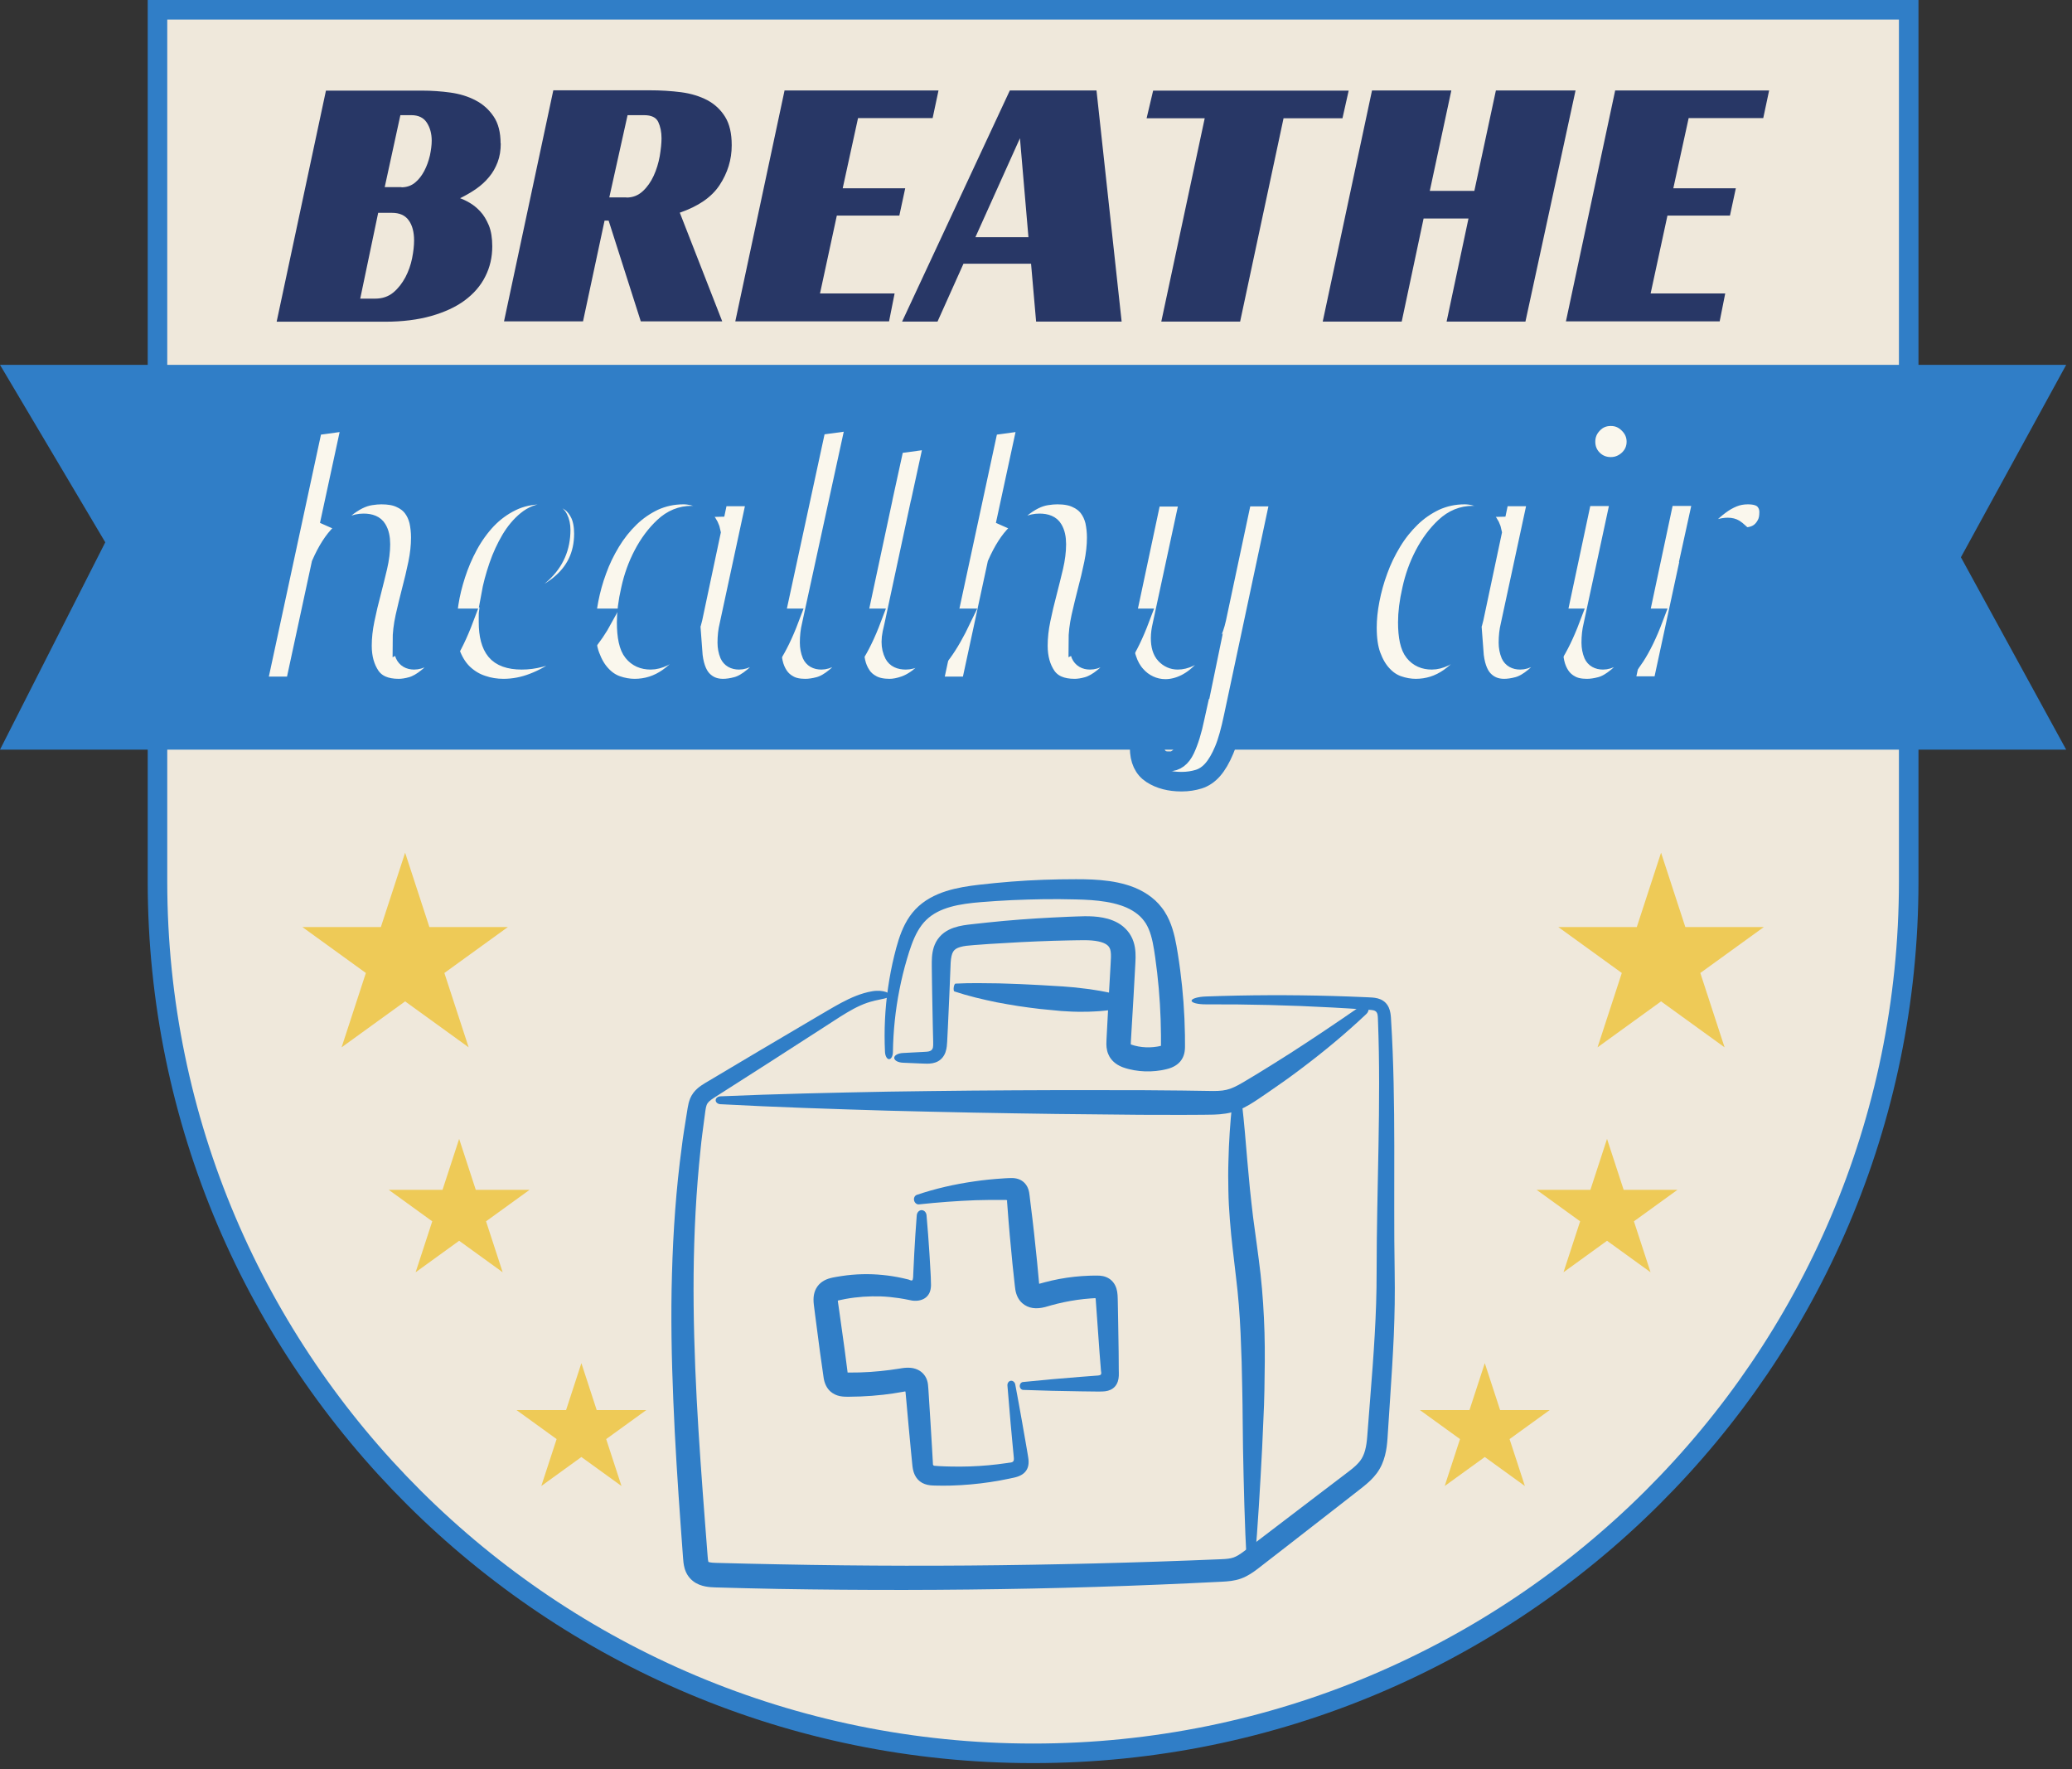 <svg width="212" height="181" viewBox="0 0 212 181" fill="none" xmlns="http://www.w3.org/2000/svg">
<rect x="0" y="0" width="212" height="181" fill="#333333" stroke="none"/>
<g clip-path="url(#clip0_1437_3370)">
<path d="M105.711 179.36C56.259 179.36 16.113 139.389 16.113 90.172L16.113 1L195.292 1L195.292 90.172C195.292 139.389 155.163 179.36 105.711 179.36Z" fill="#EFE8DB" stroke="#307EC7" stroke-width="2"/>
<path d="M211.405 76.689H0L10.771 55.476L0 37.322H211.405L200.634 57.006L211.405 76.689Z" fill="#307EC7"/>
<path d="M51.236 14.657C51.236 15.371 51.135 16.02 50.918 16.585C50.701 17.15 50.417 17.666 50.033 18.115C49.666 18.563 49.231 18.962 48.73 19.312C48.23 19.661 47.678 19.977 47.077 20.276C47.344 20.375 47.678 20.525 48.046 20.741C48.413 20.957 48.781 21.24 49.131 21.622C49.482 21.988 49.766 22.47 50.016 23.052C50.25 23.634 50.367 24.349 50.367 25.197C50.367 26.311 50.133 27.341 49.649 28.289C49.181 29.236 48.463 30.051 47.545 30.733C46.626 31.414 45.457 31.946 44.105 32.329C42.752 32.711 41.182 32.91 39.412 32.91H28.306L33.35 9.27H43.186C44.155 9.27 45.123 9.337 46.092 9.47C47.044 9.603 47.912 9.869 48.664 10.268C49.432 10.667 50.033 11.215 50.517 11.93C50.985 12.629 51.219 13.543 51.219 14.673L51.236 14.657ZM38.377 30.55C39.128 30.55 39.746 30.334 40.247 29.918C40.748 29.502 41.149 28.97 41.483 28.355C41.8 27.74 42.034 27.092 42.167 26.41C42.301 25.729 42.368 25.13 42.368 24.598C42.368 23.734 42.184 23.035 41.817 22.537C41.449 22.021 40.882 21.772 40.08 21.772H38.694L36.857 30.55H38.377ZM41.065 19.162C41.616 19.162 42.084 18.996 42.468 18.68C42.852 18.364 43.169 17.948 43.42 17.466C43.67 16.984 43.854 16.469 43.988 15.903C44.105 15.338 44.171 14.839 44.171 14.391C44.171 13.676 44.004 13.061 43.67 12.545C43.336 12.03 42.802 11.781 42.084 11.781H40.965L39.362 19.145H41.082L41.065 19.162Z" fill="#283766"/>
<path d="M74.866 14.873C74.866 16.336 74.448 17.682 73.63 18.929C72.812 20.176 71.442 21.107 69.555 21.755L73.897 32.877H65.564L62.274 22.57H61.857L59.652 32.877H51.569L56.613 9.237H66.449C67.602 9.237 68.687 9.304 69.706 9.437C70.724 9.57 71.609 9.852 72.378 10.251C73.146 10.667 73.747 11.232 74.198 11.963C74.649 12.695 74.866 13.659 74.866 14.839V14.873ZM64.094 20.209C64.746 20.209 65.297 19.993 65.764 19.561C66.232 19.129 66.6 18.597 66.883 17.982C67.167 17.366 67.368 16.701 67.501 15.987C67.618 15.272 67.685 14.673 67.685 14.141C67.685 13.493 67.568 12.944 67.351 12.479C67.134 12.013 66.65 11.781 65.898 11.781H64.211L62.341 20.193H64.094V20.209Z" fill="#283766"/>
<path d="M80.293 9.254H96.025L95.424 12.08H87.792L86.222 19.262H92.618L92.017 22.055H85.621L83.901 30.018H91.533L90.965 32.877H75.233L80.277 9.237L80.293 9.254Z" fill="#283766"/>
<path d="M114.762 32.894H106.011L105.494 26.976H98.58L95.925 32.894H92.301L103.323 9.254H112.19L114.762 32.894ZM99.799 24.266H105.227L104.358 14.141L99.799 24.266Z" fill="#283766"/>
<path d="M131.329 12.097L126.886 32.894H118.82L123.263 12.097H117.317L117.985 9.27H137.992L137.357 12.097H131.329Z" fill="#283766"/>
<path d="M156.078 32.894H148.012L150.25 22.354H145.657L143.419 32.894H135.337L140.38 9.254H148.496L146.292 19.528H150.851L153.055 9.254H161.205L156.078 32.894Z" fill="#283766"/>
<path d="M165.28 9.254H181.011L180.41 12.08H172.778L171.208 19.262H177.604L177.003 22.055H170.607L168.887 30.018H176.519L175.951 32.877H160.22L165.263 9.237L165.28 9.254Z" fill="#283766"/>
<mask id="path-4-outside-1_1437_3370" maskUnits="userSpaceOnUse" x="24.269" y="41.577" width="158" height="40" fill="black">
<rect fill="white" x="24.269" y="41.577" width="158" height="40"/>
<path d="M41.2 65.585C41.2 66.135 41.282 66.589 41.428 66.945C41.59 67.301 41.9 67.495 42.371 67.495C43.591 67.495 44.811 66.087 46.031 63.253H47.478C46.86 64.889 46.226 66.184 45.608 67.139C44.99 68.094 44.372 68.823 43.786 69.293C43.201 69.778 42.648 70.086 42.144 70.232C41.639 70.377 41.184 70.442 40.794 70.442C39.444 70.442 38.484 70.021 37.898 69.179C37.329 68.337 37.036 67.301 37.036 66.054C37.036 65.196 37.134 64.306 37.329 63.367C37.524 62.428 37.736 61.521 37.98 60.614C38.208 59.707 38.435 58.833 38.63 57.991C38.825 57.149 38.923 56.372 38.923 55.676C38.923 55.028 38.809 54.51 38.565 54.121C38.338 53.733 37.882 53.539 37.199 53.539C35.54 53.539 34.093 54.931 32.873 57.7L30.173 70.216H26.269L32.011 43.565L36.028 43.014L33.718 53.7C34.206 53.02 34.711 52.486 35.199 52.065C35.687 51.66 36.174 51.337 36.63 51.11C37.085 50.883 37.508 50.754 37.915 50.689C38.321 50.624 38.695 50.592 39.021 50.592C39.801 50.592 40.452 50.705 40.972 50.948C41.493 51.175 41.916 51.498 42.225 51.903C42.534 52.308 42.745 52.778 42.875 53.296C42.989 53.83 43.054 54.397 43.054 54.98C43.054 55.838 42.957 56.728 42.762 57.667C42.566 58.606 42.355 59.513 42.111 60.42C41.883 61.327 41.656 62.217 41.46 63.108C41.265 63.998 41.168 64.824 41.168 65.601L41.2 65.585Z"/>
<path d="M59.742 54.591C59.742 56.793 58.88 58.574 57.156 59.934C55.432 61.294 53.057 62.136 50.016 62.444C49.983 62.654 49.983 62.849 49.983 63.043V63.642C49.983 64.97 50.243 65.941 50.748 66.556C51.252 67.172 52.13 67.495 53.382 67.495C54.635 67.495 55.871 67.172 57.091 66.524C58.311 65.876 59.433 64.791 60.441 63.253H61.694C61.173 64.209 60.555 65.132 59.823 65.99C59.091 66.848 58.294 67.625 57.4 68.289C56.522 68.953 55.578 69.471 54.57 69.859C53.561 70.248 52.553 70.442 51.512 70.442C50.764 70.442 50.032 70.329 49.333 70.086C48.633 69.859 48.015 69.487 47.478 69.001C46.942 68.515 46.502 67.868 46.177 67.074C45.852 66.281 45.689 65.326 45.689 64.225C45.689 63.496 45.77 62.654 45.917 61.699C46.063 60.744 46.307 59.756 46.633 58.752C46.958 57.748 47.381 56.744 47.917 55.757C48.454 54.769 49.089 53.895 49.804 53.134C50.536 52.373 51.366 51.758 52.325 51.288C53.285 50.819 54.342 50.592 55.546 50.592C56.099 50.592 56.619 50.657 57.107 50.77C57.595 50.883 58.05 51.094 58.441 51.385C58.831 51.677 59.14 52.098 59.384 52.616C59.612 53.134 59.742 53.798 59.742 54.591ZM55.92 52.502C55.188 52.502 54.521 52.761 53.903 53.263C53.285 53.765 52.732 54.429 52.26 55.222C51.788 56.032 51.366 56.922 51.024 57.926C50.682 58.93 50.406 59.934 50.227 60.938C52.407 60.598 54.131 59.837 55.432 58.639C56.733 57.441 57.367 55.967 57.367 54.202C57.367 53.765 57.286 53.361 57.107 53.02C56.944 52.664 56.538 52.502 55.92 52.502Z"/>
<path d="M77.454 50.786L74.608 63.998C74.478 64.516 74.413 65.099 74.413 65.747C74.413 66.184 74.494 66.589 74.64 66.945C74.803 67.301 75.128 67.495 75.616 67.495C76.234 67.495 76.868 67.123 77.503 66.362C78.137 65.617 78.739 64.581 79.325 63.253H80.772C80.154 64.889 79.52 66.168 78.902 67.123C78.284 68.078 77.665 68.791 77.08 69.276C76.495 69.762 75.942 70.086 75.405 70.232C74.868 70.377 74.396 70.442 73.973 70.442C73.111 70.442 72.412 70.151 71.843 69.552C71.29 68.953 70.948 67.981 70.851 66.637C70.249 67.706 69.419 68.596 68.378 69.341C67.321 70.086 66.166 70.442 64.93 70.442C64.312 70.442 63.694 70.329 63.092 70.118C62.491 69.908 61.954 69.535 61.498 69.034C61.027 68.532 60.653 67.884 60.36 67.091C60.067 66.297 59.937 65.342 59.937 64.192C59.937 63.318 60.035 62.363 60.23 61.359C60.425 60.355 60.702 59.335 61.076 58.331C61.433 57.327 61.905 56.356 62.474 55.417C63.044 54.478 63.694 53.668 64.426 52.956C65.158 52.243 65.987 51.677 66.898 51.239C67.825 50.819 68.834 50.592 69.924 50.592C70.542 50.592 71.192 50.737 71.843 51.013C72.493 51.304 72.916 51.839 73.128 52.648L73.518 50.786H77.454ZM66.573 67.495C66.996 67.495 67.419 67.382 67.858 67.172C68.297 66.945 68.72 66.653 69.127 66.281C69.533 65.909 69.891 65.455 70.2 64.937C70.509 64.419 70.737 63.869 70.867 63.27L72.737 54.445C72.656 54.008 72.461 53.603 72.152 53.263C71.843 52.907 71.387 52.745 70.786 52.745C69.712 52.745 68.769 53.134 67.939 53.911C67.11 54.688 66.41 55.627 65.825 56.744C65.239 57.862 64.816 59.044 64.54 60.323C64.247 61.586 64.117 62.703 64.117 63.658C64.117 65.132 64.345 66.151 64.784 66.686C65.223 67.236 65.825 67.495 66.573 67.495Z"/>
<path d="M87.603 43.014L83.033 63.998C82.903 64.516 82.838 65.099 82.838 65.747C82.838 66.184 82.919 66.589 83.065 66.945C83.228 67.301 83.537 67.495 84.041 67.495C84.659 67.495 85.294 67.123 85.928 66.362C86.562 65.617 87.164 64.581 87.75 63.253H89.197C88.579 64.889 87.945 66.168 87.327 67.123C86.709 68.078 86.091 68.791 85.505 69.276C84.92 69.762 84.367 70.086 83.83 70.232C83.293 70.377 82.821 70.442 82.398 70.442C81.715 70.442 81.162 70.329 80.723 70.086C80.284 69.859 79.926 69.535 79.666 69.147C79.406 68.758 79.211 68.305 79.097 67.787C78.983 67.269 78.918 66.718 78.918 66.119C78.918 65.65 78.95 65.18 79.016 64.678C79.081 64.176 79.162 63.707 79.276 63.237L83.537 43.532L87.603 42.982V43.014Z"/>
<path d="M90.368 50.786L91.539 45.427L95.605 44.876L94.32 50.786H97.329L97.053 52.178H94.011L91.474 63.998C91.425 64.209 91.36 64.468 91.295 64.775C91.23 65.083 91.198 65.391 91.198 65.666C91.198 66.135 91.295 66.556 91.49 66.929C91.686 67.301 92.076 67.495 92.678 67.495C93.377 67.495 94.109 67.123 94.857 66.362C95.605 65.617 96.321 64.581 96.955 63.253H98.403C97.72 64.678 97.053 65.86 96.37 66.783C95.687 67.722 95.036 68.451 94.418 69.001C93.8 69.552 93.182 69.924 92.597 70.135C92.011 70.345 91.49 70.442 91.019 70.442C90.287 70.442 89.685 70.313 89.23 70.07C88.758 69.827 88.384 69.503 88.124 69.098C87.847 68.694 87.652 68.224 87.538 67.706C87.424 67.172 87.359 66.637 87.359 66.103C87.359 65.617 87.392 65.115 87.473 64.613C87.554 64.111 87.636 63.658 87.701 63.27L90.075 52.178H88.79L89.067 50.786H90.368Z"/>
<path d="M110.357 65.585C110.357 66.135 110.439 66.589 110.585 66.945C110.748 67.301 111.057 67.495 111.529 67.495C112.748 67.495 113.968 66.087 115.188 63.253H116.636C116.018 64.889 115.383 66.184 114.765 67.139C114.147 68.094 113.529 68.823 112.944 69.293C112.358 69.778 111.805 70.086 111.301 70.232C110.797 70.377 110.341 70.442 109.951 70.442C108.601 70.442 107.641 70.021 107.056 69.179C106.486 68.337 106.194 67.301 106.194 66.054C106.194 65.196 106.291 64.306 106.486 63.367C106.682 62.428 106.893 61.521 107.137 60.614C107.365 59.707 107.592 58.833 107.788 57.991C107.983 57.149 108.08 56.372 108.08 55.676C108.08 55.028 107.967 54.51 107.723 54.121C107.495 53.733 107.039 53.539 106.356 53.539C104.697 53.539 103.25 54.931 102.03 57.7L99.33 70.216H95.427L101.168 43.565L105.185 43.014L102.876 53.7C103.364 53.02 103.868 52.486 104.356 52.065C104.844 51.66 105.332 51.337 105.787 51.11C106.243 50.883 106.665 50.754 107.072 50.689C107.479 50.624 107.853 50.592 108.178 50.592C108.959 50.592 109.609 50.705 110.13 50.948C110.65 51.175 111.073 51.498 111.382 51.903C111.691 52.308 111.903 52.778 112.033 53.296C112.147 53.83 112.212 54.397 112.212 54.98C112.212 55.838 112.114 56.728 111.919 57.667C111.724 58.606 111.512 59.513 111.268 60.42C111.041 61.327 110.813 62.217 110.618 63.108C110.423 63.998 110.325 64.824 110.325 65.601L110.357 65.585Z"/>
<path d="M121.759 50.786L118.913 63.998C118.815 64.419 118.75 64.84 118.75 65.277C118.75 66.022 118.913 66.589 119.254 66.945C119.596 67.301 120.002 67.495 120.507 67.495C121.255 67.495 122.035 67.123 122.832 66.394C123.629 65.666 124.166 64.613 124.459 63.27L127.11 50.802H131.014L126.215 73.34C125.923 74.733 125.614 75.866 125.256 76.724C124.898 77.582 124.508 78.246 124.085 78.732C123.662 79.218 123.174 79.542 122.654 79.704C122.133 79.865 121.548 79.963 120.897 79.963C119.693 79.963 118.685 79.704 117.855 79.169C117.026 78.635 116.603 77.744 116.603 76.465C116.603 75.818 116.798 75.219 117.172 74.652C117.546 74.101 118.034 73.567 118.636 73.081C119.238 72.596 119.905 72.142 120.653 71.754C121.401 71.365 122.133 71.025 122.865 70.75L123.369 68.305C122.719 69.05 122.035 69.6 121.32 69.957C120.604 70.313 119.905 70.475 119.238 70.475C118.636 70.475 118.083 70.345 117.563 70.102C117.042 69.859 116.587 69.519 116.196 69.066C115.806 68.629 115.497 68.078 115.286 67.431C115.058 66.783 114.96 66.054 114.96 65.261C114.96 64.646 115.042 63.982 115.188 63.286L117.839 50.819H121.775L121.759 50.786ZM119.563 77.906C120.295 77.906 120.848 77.485 121.239 76.66C121.629 75.834 121.97 74.749 122.247 73.389L122.523 72.142C121.06 72.757 119.97 73.454 119.222 74.198C118.474 74.943 118.116 75.672 118.116 76.368C118.116 76.805 118.246 77.178 118.49 77.453C118.734 77.744 119.092 77.874 119.563 77.874V77.906Z"/>
<path d="M157.379 50.786L154.532 63.998C154.402 64.516 154.337 65.099 154.337 65.747C154.337 66.184 154.418 66.589 154.565 66.945C154.727 67.301 155.053 67.495 155.541 67.495C156.159 67.495 156.793 67.123 157.427 66.362C158.062 65.617 158.663 64.581 159.249 63.253H160.697C160.078 64.889 159.444 66.168 158.826 67.123C158.208 68.078 157.59 68.791 157.004 69.276C156.419 69.762 155.866 70.086 155.329 70.232C154.792 70.377 154.321 70.442 153.898 70.442C153.036 70.442 152.337 70.151 151.767 69.552C151.214 68.953 150.873 67.981 150.775 66.637C150.173 67.706 149.344 68.596 148.303 69.341C147.246 70.086 146.091 70.442 144.855 70.442C144.237 70.442 143.619 70.329 143.017 70.118C142.415 69.908 141.878 69.535 141.423 69.034C140.951 68.532 140.577 67.884 140.284 67.091C139.992 66.297 139.862 65.342 139.862 64.192C139.862 63.318 139.959 62.363 140.154 61.359C140.349 60.355 140.626 59.335 141 58.331C141.358 57.327 141.83 56.356 142.399 55.417C142.968 54.478 143.619 53.668 144.351 52.956C145.082 52.243 145.912 51.677 146.823 51.239C147.75 50.819 148.758 50.592 149.848 50.592C150.466 50.592 151.117 50.737 151.767 51.013C152.418 51.304 152.841 51.839 153.052 52.648L153.443 50.786H157.379ZM146.498 67.495C146.92 67.495 147.343 67.382 147.782 67.172C148.222 66.945 148.644 66.653 149.051 66.281C149.458 65.909 149.815 65.455 150.125 64.937C150.434 64.419 150.661 63.869 150.791 63.27L152.662 54.445C152.58 54.008 152.385 53.603 152.076 53.263C151.767 52.907 151.312 52.745 150.71 52.745C149.637 52.745 148.693 53.134 147.864 53.911C147.034 54.688 146.335 55.627 145.749 56.744C145.164 57.862 144.741 59.044 144.464 60.323C144.172 61.586 144.042 62.703 144.042 63.658C144.042 65.132 144.269 66.151 144.708 66.686C145.148 67.236 145.749 67.495 146.498 67.495Z"/>
<path d="M165.852 50.786L163.006 63.998C162.876 64.516 162.811 65.099 162.811 65.747C162.811 66.184 162.892 66.589 163.039 66.945C163.201 67.301 163.527 67.495 164.015 67.495C164.633 67.495 165.267 67.123 165.901 66.362C166.536 65.617 167.137 64.581 167.723 63.253H169.17C168.552 64.889 167.918 66.168 167.3 67.123C166.682 68.078 166.064 68.791 165.478 69.276C164.893 69.762 164.34 70.086 163.803 70.232C163.266 70.377 162.795 70.442 162.372 70.442C161.689 70.442 161.136 70.329 160.697 70.086C160.257 69.859 159.9 69.535 159.639 69.147C159.379 68.758 159.184 68.305 159.07 67.787C158.956 67.269 158.891 66.718 158.891 66.119C158.891 65.65 158.924 65.18 158.989 64.678C159.054 64.176 159.135 63.707 159.249 63.237L161.9 50.77H165.836L165.852 50.786ZM162.225 45.184C162.225 44.488 162.469 43.872 162.974 43.354C163.462 42.836 164.08 42.577 164.812 42.577C165.543 42.577 166.129 42.836 166.649 43.354C167.17 43.872 167.43 44.488 167.43 45.184C167.43 45.88 167.17 46.512 166.649 47.014C166.129 47.499 165.511 47.758 164.812 47.758C164.112 47.758 163.478 47.516 162.974 47.014C162.486 46.528 162.225 45.913 162.225 45.184Z"/>
<path d="M174.278 50.786L173.578 53.976C173.936 53.571 174.326 53.15 174.717 52.745C175.107 52.34 175.514 51.984 175.953 51.66C176.376 51.337 176.831 51.078 177.303 50.883C177.774 50.689 178.279 50.592 178.832 50.592C179.612 50.592 180.165 50.77 180.507 51.11C180.848 51.466 181.011 51.887 181.011 52.405C181.011 52.891 180.93 53.312 180.751 53.636C180.588 53.96 180.377 54.219 180.149 54.413C179.921 54.607 179.661 54.737 179.401 54.818C179.141 54.899 178.913 54.931 178.734 54.931C178.506 54.931 178.327 54.883 178.214 54.769C178.1 54.672 177.986 54.559 177.856 54.445C177.742 54.332 177.596 54.219 177.449 54.121C177.286 54.024 177.075 53.96 176.782 53.96C176.213 53.96 175.611 54.154 174.961 54.559C174.326 54.963 173.725 55.401 173.188 55.854L170.098 70.183H166.194L170.325 50.754H174.261L174.278 50.786Z"/>
</mask>
<path d="M41.2 65.585C41.2 66.135 41.282 66.589 41.428 66.945C41.59 67.301 41.9 67.495 42.371 67.495C43.591 67.495 44.811 66.087 46.031 63.253H47.478C46.86 64.889 46.226 66.184 45.608 67.139C44.99 68.094 44.372 68.823 43.786 69.293C43.201 69.778 42.648 70.086 42.144 70.232C41.639 70.377 41.184 70.442 40.794 70.442C39.444 70.442 38.484 70.021 37.898 69.179C37.329 68.337 37.036 67.301 37.036 66.054C37.036 65.196 37.134 64.306 37.329 63.367C37.524 62.428 37.736 61.521 37.98 60.614C38.208 59.707 38.435 58.833 38.63 57.991C38.825 57.149 38.923 56.372 38.923 55.676C38.923 55.028 38.809 54.51 38.565 54.121C38.338 53.733 37.882 53.539 37.199 53.539C35.54 53.539 34.093 54.931 32.873 57.7L30.173 70.216H26.269L32.011 43.565L36.028 43.014L33.718 53.7C34.206 53.02 34.711 52.486 35.199 52.065C35.687 51.66 36.174 51.337 36.63 51.11C37.085 50.883 37.508 50.754 37.915 50.689C38.321 50.624 38.695 50.592 39.021 50.592C39.801 50.592 40.452 50.705 40.972 50.948C41.493 51.175 41.916 51.498 42.225 51.903C42.534 52.308 42.745 52.778 42.875 53.296C42.989 53.83 43.054 54.397 43.054 54.98C43.054 55.838 42.957 56.728 42.762 57.667C42.566 58.606 42.355 59.513 42.111 60.42C41.883 61.327 41.656 62.217 41.46 63.108C41.265 63.998 41.168 64.824 41.168 65.601L41.2 65.585Z" fill="#FAF7ED"/>
<path d="M59.742 54.591C59.742 56.793 58.88 58.574 57.156 59.934C55.432 61.294 53.057 62.136 50.016 62.444C49.983 62.654 49.983 62.849 49.983 63.043V63.642C49.983 64.97 50.243 65.941 50.748 66.556C51.252 67.172 52.13 67.495 53.382 67.495C54.635 67.495 55.871 67.172 57.091 66.524C58.311 65.876 59.433 64.791 60.441 63.253H61.694C61.173 64.209 60.555 65.132 59.823 65.99C59.091 66.848 58.294 67.625 57.4 68.289C56.522 68.953 55.578 69.471 54.57 69.859C53.561 70.248 52.553 70.442 51.512 70.442C50.764 70.442 50.032 70.329 49.333 70.086C48.633 69.859 48.015 69.487 47.478 69.001C46.942 68.515 46.502 67.868 46.177 67.074C45.852 66.281 45.689 65.326 45.689 64.225C45.689 63.496 45.77 62.654 45.917 61.699C46.063 60.744 46.307 59.756 46.633 58.752C46.958 57.748 47.381 56.744 47.917 55.757C48.454 54.769 49.089 53.895 49.804 53.134C50.536 52.373 51.366 51.758 52.325 51.288C53.285 50.819 54.342 50.592 55.546 50.592C56.099 50.592 56.619 50.657 57.107 50.77C57.595 50.883 58.05 51.094 58.441 51.385C58.831 51.677 59.14 52.098 59.384 52.616C59.612 53.134 59.742 53.798 59.742 54.591ZM55.92 52.502C55.188 52.502 54.521 52.761 53.903 53.263C53.285 53.765 52.732 54.429 52.26 55.222C51.788 56.032 51.366 56.922 51.024 57.926C50.682 58.93 50.406 59.934 50.227 60.938C52.407 60.598 54.131 59.837 55.432 58.639C56.733 57.441 57.367 55.967 57.367 54.202C57.367 53.765 57.286 53.361 57.107 53.02C56.944 52.664 56.538 52.502 55.92 52.502Z" fill="#FAF7ED"/>
<path d="M77.454 50.786L74.608 63.998C74.478 64.516 74.413 65.099 74.413 65.747C74.413 66.184 74.494 66.589 74.64 66.945C74.803 67.301 75.128 67.495 75.616 67.495C76.234 67.495 76.868 67.123 77.503 66.362C78.137 65.617 78.739 64.581 79.325 63.253H80.772C80.154 64.889 79.52 66.168 78.902 67.123C78.284 68.078 77.665 68.791 77.08 69.276C76.495 69.762 75.942 70.086 75.405 70.232C74.868 70.377 74.396 70.442 73.973 70.442C73.111 70.442 72.412 70.151 71.843 69.552C71.29 68.953 70.948 67.981 70.851 66.637C70.249 67.706 69.419 68.596 68.378 69.341C67.321 70.086 66.166 70.442 64.93 70.442C64.312 70.442 63.694 70.329 63.092 70.118C62.491 69.908 61.954 69.535 61.498 69.034C61.027 68.532 60.653 67.884 60.36 67.091C60.067 66.297 59.937 65.342 59.937 64.192C59.937 63.318 60.035 62.363 60.23 61.359C60.425 60.355 60.702 59.335 61.076 58.331C61.433 57.327 61.905 56.356 62.474 55.417C63.044 54.478 63.694 53.668 64.426 52.956C65.158 52.243 65.987 51.677 66.898 51.239C67.825 50.819 68.834 50.592 69.924 50.592C70.542 50.592 71.192 50.737 71.843 51.013C72.493 51.304 72.916 51.839 73.128 52.648L73.518 50.786H77.454ZM66.573 67.495C66.996 67.495 67.419 67.382 67.858 67.172C68.297 66.945 68.72 66.653 69.127 66.281C69.533 65.909 69.891 65.455 70.2 64.937C70.509 64.419 70.737 63.869 70.867 63.27L72.737 54.445C72.656 54.008 72.461 53.603 72.152 53.263C71.843 52.907 71.387 52.745 70.786 52.745C69.712 52.745 68.769 53.134 67.939 53.911C67.11 54.688 66.41 55.627 65.825 56.744C65.239 57.862 64.816 59.044 64.54 60.323C64.247 61.586 64.117 62.703 64.117 63.658C64.117 65.132 64.345 66.151 64.784 66.686C65.223 67.236 65.825 67.495 66.573 67.495Z" fill="#FAF7ED"/>
<path d="M87.603 43.014L83.033 63.998C82.903 64.516 82.838 65.099 82.838 65.747C82.838 66.184 82.919 66.589 83.065 66.945C83.228 67.301 83.537 67.495 84.041 67.495C84.659 67.495 85.294 67.123 85.928 66.362C86.562 65.617 87.164 64.581 87.75 63.253H89.197C88.579 64.889 87.945 66.168 87.327 67.123C86.709 68.078 86.091 68.791 85.505 69.276C84.92 69.762 84.367 70.086 83.83 70.232C83.293 70.377 82.821 70.442 82.398 70.442C81.715 70.442 81.162 70.329 80.723 70.086C80.284 69.859 79.926 69.535 79.666 69.147C79.406 68.758 79.211 68.305 79.097 67.787C78.983 67.269 78.918 66.718 78.918 66.119C78.918 65.65 78.95 65.18 79.016 64.678C79.081 64.176 79.162 63.707 79.276 63.237L83.537 43.532L87.603 42.982V43.014Z" fill="#FAF7ED"/>
<path d="M90.368 50.786L91.539 45.427L95.605 44.876L94.32 50.786H97.329L97.053 52.178H94.011L91.474 63.998C91.425 64.209 91.36 64.468 91.295 64.775C91.23 65.083 91.198 65.391 91.198 65.666C91.198 66.135 91.295 66.556 91.49 66.929C91.686 67.301 92.076 67.495 92.678 67.495C93.377 67.495 94.109 67.123 94.857 66.362C95.605 65.617 96.321 64.581 96.955 63.253H98.403C97.72 64.678 97.053 65.86 96.37 66.783C95.687 67.722 95.036 68.451 94.418 69.001C93.8 69.552 93.182 69.924 92.597 70.135C92.011 70.345 91.49 70.442 91.019 70.442C90.287 70.442 89.685 70.313 89.23 70.07C88.758 69.827 88.384 69.503 88.124 69.098C87.847 68.694 87.652 68.224 87.538 67.706C87.424 67.172 87.359 66.637 87.359 66.103C87.359 65.617 87.392 65.115 87.473 64.613C87.554 64.111 87.636 63.658 87.701 63.27L90.075 52.178H88.79L89.067 50.786H90.368Z" fill="#FAF7ED"/>
<path d="M110.357 65.585C110.357 66.135 110.439 66.589 110.585 66.945C110.748 67.301 111.057 67.495 111.529 67.495C112.748 67.495 113.968 66.087 115.188 63.253H116.636C116.018 64.889 115.383 66.184 114.765 67.139C114.147 68.094 113.529 68.823 112.944 69.293C112.358 69.778 111.805 70.086 111.301 70.232C110.797 70.377 110.341 70.442 109.951 70.442C108.601 70.442 107.641 70.021 107.056 69.179C106.486 68.337 106.194 67.301 106.194 66.054C106.194 65.196 106.291 64.306 106.486 63.367C106.682 62.428 106.893 61.521 107.137 60.614C107.365 59.707 107.592 58.833 107.788 57.991C107.983 57.149 108.08 56.372 108.08 55.676C108.08 55.028 107.967 54.51 107.723 54.121C107.495 53.733 107.039 53.539 106.356 53.539C104.697 53.539 103.25 54.931 102.03 57.7L99.33 70.216H95.427L101.168 43.565L105.185 43.014L102.876 53.7C103.364 53.02 103.868 52.486 104.356 52.065C104.844 51.66 105.332 51.337 105.787 51.11C106.243 50.883 106.665 50.754 107.072 50.689C107.479 50.624 107.853 50.592 108.178 50.592C108.959 50.592 109.609 50.705 110.13 50.948C110.65 51.175 111.073 51.498 111.382 51.903C111.691 52.308 111.903 52.778 112.033 53.296C112.147 53.83 112.212 54.397 112.212 54.98C112.212 55.838 112.114 56.728 111.919 57.667C111.724 58.606 111.512 59.513 111.268 60.42C111.041 61.327 110.813 62.217 110.618 63.108C110.423 63.998 110.325 64.824 110.325 65.601L110.357 65.585Z" fill="#FAF7ED"/>
<path d="M121.759 50.786L118.913 63.998C118.815 64.419 118.75 64.84 118.75 65.277C118.75 66.022 118.913 66.589 119.254 66.945C119.596 67.301 120.002 67.495 120.507 67.495C121.255 67.495 122.035 67.123 122.832 66.394C123.629 65.666 124.166 64.613 124.459 63.27L127.11 50.802H131.014L126.215 73.34C125.923 74.733 125.614 75.866 125.256 76.724C124.898 77.582 124.508 78.246 124.085 78.732C123.662 79.218 123.174 79.542 122.654 79.704C122.133 79.865 121.548 79.963 120.897 79.963C119.693 79.963 118.685 79.704 117.855 79.169C117.026 78.635 116.603 77.744 116.603 76.465C116.603 75.818 116.798 75.219 117.172 74.652C117.546 74.101 118.034 73.567 118.636 73.081C119.238 72.596 119.905 72.142 120.653 71.754C121.401 71.365 122.133 71.025 122.865 70.75L123.369 68.305C122.719 69.05 122.035 69.6 121.32 69.957C120.604 70.313 119.905 70.475 119.238 70.475C118.636 70.475 118.083 70.345 117.563 70.102C117.042 69.859 116.587 69.519 116.196 69.066C115.806 68.629 115.497 68.078 115.286 67.431C115.058 66.783 114.96 66.054 114.96 65.261C114.96 64.646 115.042 63.982 115.188 63.286L117.839 50.819H121.775L121.759 50.786ZM119.563 77.906C120.295 77.906 120.848 77.485 121.239 76.66C121.629 75.834 121.97 74.749 122.247 73.389L122.523 72.142C121.06 72.757 119.97 73.454 119.222 74.198C118.474 74.943 118.116 75.672 118.116 76.368C118.116 76.805 118.246 77.178 118.49 77.453C118.734 77.744 119.092 77.874 119.563 77.874V77.906Z" fill="#FAF7ED"/>
<path d="M157.379 50.786L154.532 63.998C154.402 64.516 154.337 65.099 154.337 65.747C154.337 66.184 154.418 66.589 154.565 66.945C154.727 67.301 155.053 67.495 155.541 67.495C156.159 67.495 156.793 67.123 157.427 66.362C158.062 65.617 158.663 64.581 159.249 63.253H160.697C160.078 64.889 159.444 66.168 158.826 67.123C158.208 68.078 157.59 68.791 157.004 69.276C156.419 69.762 155.866 70.086 155.329 70.232C154.792 70.377 154.321 70.442 153.898 70.442C153.036 70.442 152.337 70.151 151.767 69.552C151.214 68.953 150.873 67.981 150.775 66.637C150.173 67.706 149.344 68.596 148.303 69.341C147.246 70.086 146.091 70.442 144.855 70.442C144.237 70.442 143.619 70.329 143.017 70.118C142.415 69.908 141.878 69.535 141.423 69.034C140.951 68.532 140.577 67.884 140.284 67.091C139.992 66.297 139.862 65.342 139.862 64.192C139.862 63.318 139.959 62.363 140.154 61.359C140.349 60.355 140.626 59.335 141 58.331C141.358 57.327 141.83 56.356 142.399 55.417C142.968 54.478 143.619 53.668 144.351 52.956C145.082 52.243 145.912 51.677 146.823 51.239C147.75 50.819 148.758 50.592 149.848 50.592C150.466 50.592 151.117 50.737 151.767 51.013C152.418 51.304 152.841 51.839 153.052 52.648L153.443 50.786H157.379ZM146.498 67.495C146.92 67.495 147.343 67.382 147.782 67.172C148.222 66.945 148.644 66.653 149.051 66.281C149.458 65.909 149.815 65.455 150.125 64.937C150.434 64.419 150.661 63.869 150.791 63.27L152.662 54.445C152.58 54.008 152.385 53.603 152.076 53.263C151.767 52.907 151.312 52.745 150.71 52.745C149.637 52.745 148.693 53.134 147.864 53.911C147.034 54.688 146.335 55.627 145.749 56.744C145.164 57.862 144.741 59.044 144.464 60.323C144.172 61.586 144.042 62.703 144.042 63.658C144.042 65.132 144.269 66.151 144.708 66.686C145.148 67.236 145.749 67.495 146.498 67.495Z" fill="#FAF7ED"/>
<path d="M165.852 50.786L163.006 63.998C162.876 64.516 162.811 65.099 162.811 65.747C162.811 66.184 162.892 66.589 163.039 66.945C163.201 67.301 163.527 67.495 164.015 67.495C164.633 67.495 165.267 67.123 165.901 66.362C166.536 65.617 167.137 64.581 167.723 63.253H169.17C168.552 64.889 167.918 66.168 167.3 67.123C166.682 68.078 166.064 68.791 165.478 69.276C164.893 69.762 164.34 70.086 163.803 70.232C163.266 70.377 162.795 70.442 162.372 70.442C161.689 70.442 161.136 70.329 160.697 70.086C160.257 69.859 159.9 69.535 159.639 69.147C159.379 68.758 159.184 68.305 159.07 67.787C158.956 67.269 158.891 66.718 158.891 66.119C158.891 65.65 158.924 65.18 158.989 64.678C159.054 64.176 159.135 63.707 159.249 63.237L161.9 50.77H165.836L165.852 50.786ZM162.225 45.184C162.225 44.488 162.469 43.872 162.974 43.354C163.462 42.836 164.08 42.577 164.812 42.577C165.543 42.577 166.129 42.836 166.649 43.354C167.17 43.872 167.43 44.488 167.43 45.184C167.43 45.88 167.17 46.512 166.649 47.014C166.129 47.499 165.511 47.758 164.812 47.758C164.112 47.758 163.478 47.516 162.974 47.014C162.486 46.528 162.225 45.913 162.225 45.184Z" fill="#FAF7ED"/>
<path d="M174.278 50.786L173.578 53.976C173.936 53.571 174.326 53.15 174.717 52.745C175.107 52.34 175.514 51.984 175.953 51.66C176.376 51.337 176.831 51.078 177.303 50.883C177.774 50.689 178.279 50.592 178.832 50.592C179.612 50.592 180.165 50.77 180.507 51.11C180.848 51.466 181.011 51.887 181.011 52.405C181.011 52.891 180.93 53.312 180.751 53.636C180.588 53.96 180.377 54.219 180.149 54.413C179.921 54.607 179.661 54.737 179.401 54.818C179.141 54.899 178.913 54.931 178.734 54.931C178.506 54.931 178.327 54.883 178.214 54.769C178.1 54.672 177.986 54.559 177.856 54.445C177.742 54.332 177.596 54.219 177.449 54.121C177.286 54.024 177.075 53.96 176.782 53.96C176.213 53.96 175.611 54.154 174.961 54.559C174.326 54.963 173.725 55.401 173.188 55.854L170.098 70.183H166.194L170.325 50.754H174.261L174.278 50.786Z" fill="#FAF7ED"/>
<path d="M41.2 65.585C41.2 66.135 41.282 66.589 41.428 66.945C41.59 67.301 41.9 67.495 42.371 67.495C43.591 67.495 44.811 66.087 46.031 63.253H47.478C46.86 64.889 46.226 66.184 45.608 67.139C44.99 68.094 44.372 68.823 43.786 69.293C43.201 69.778 42.648 70.086 42.144 70.232C41.639 70.377 41.184 70.442 40.794 70.442C39.444 70.442 38.484 70.021 37.898 69.179C37.329 68.337 37.036 67.301 37.036 66.054C37.036 65.196 37.134 64.306 37.329 63.367C37.524 62.428 37.736 61.521 37.98 60.614C38.208 59.707 38.435 58.833 38.63 57.991C38.825 57.149 38.923 56.372 38.923 55.676C38.923 55.028 38.809 54.51 38.565 54.121C38.338 53.733 37.882 53.539 37.199 53.539C35.54 53.539 34.093 54.931 32.873 57.7L30.173 70.216H26.269L32.011 43.565L36.028 43.014L33.718 53.7C34.206 53.02 34.711 52.486 35.199 52.065C35.687 51.66 36.174 51.337 36.63 51.11C37.085 50.883 37.508 50.754 37.915 50.689C38.321 50.624 38.695 50.592 39.021 50.592C39.801 50.592 40.452 50.705 40.972 50.948C41.493 51.175 41.916 51.498 42.225 51.903C42.534 52.308 42.745 52.778 42.875 53.296C42.989 53.83 43.054 54.397 43.054 54.98C43.054 55.838 42.957 56.728 42.762 57.667C42.566 58.606 42.355 59.513 42.111 60.42C41.883 61.327 41.656 62.217 41.46 63.108C41.265 63.998 41.168 64.824 41.168 65.601L41.2 65.585Z" stroke="#307EC7" stroke-width="2" mask="url(#path-4-outside-1_1437_3370)"/>
<path d="M59.742 54.591C59.742 56.793 58.88 58.574 57.156 59.934C55.432 61.294 53.057 62.136 50.016 62.444C49.983 62.654 49.983 62.849 49.983 63.043V63.642C49.983 64.97 50.243 65.941 50.748 66.556C51.252 67.172 52.13 67.495 53.382 67.495C54.635 67.495 55.871 67.172 57.091 66.524C58.311 65.876 59.433 64.791 60.441 63.253H61.694C61.173 64.209 60.555 65.132 59.823 65.99C59.091 66.848 58.294 67.625 57.4 68.289C56.522 68.953 55.578 69.471 54.57 69.859C53.561 70.248 52.553 70.442 51.512 70.442C50.764 70.442 50.032 70.329 49.333 70.086C48.633 69.859 48.015 69.487 47.478 69.001C46.942 68.515 46.502 67.868 46.177 67.074C45.852 66.281 45.689 65.326 45.689 64.225C45.689 63.496 45.77 62.654 45.917 61.699C46.063 60.744 46.307 59.756 46.633 58.752C46.958 57.748 47.381 56.744 47.917 55.757C48.454 54.769 49.089 53.895 49.804 53.134C50.536 52.373 51.366 51.758 52.325 51.288C53.285 50.819 54.342 50.592 55.546 50.592C56.099 50.592 56.619 50.657 57.107 50.77C57.595 50.883 58.05 51.094 58.441 51.385C58.831 51.677 59.14 52.098 59.384 52.616C59.612 53.134 59.742 53.798 59.742 54.591ZM55.92 52.502C55.188 52.502 54.521 52.761 53.903 53.263C53.285 53.765 52.732 54.429 52.26 55.222C51.788 56.032 51.366 56.922 51.024 57.926C50.682 58.93 50.406 59.934 50.227 60.938C52.407 60.598 54.131 59.837 55.432 58.639C56.733 57.441 57.367 55.967 57.367 54.202C57.367 53.765 57.286 53.361 57.107 53.02C56.944 52.664 56.538 52.502 55.92 52.502Z" stroke="#307EC7" stroke-width="2" mask="url(#path-4-outside-1_1437_3370)"/>
<path d="M77.454 50.786L74.608 63.998C74.478 64.516 74.413 65.099 74.413 65.747C74.413 66.184 74.494 66.589 74.64 66.945C74.803 67.301 75.128 67.495 75.616 67.495C76.234 67.495 76.868 67.123 77.503 66.362C78.137 65.617 78.739 64.581 79.325 63.253H80.772C80.154 64.889 79.52 66.168 78.902 67.123C78.284 68.078 77.665 68.791 77.08 69.276C76.495 69.762 75.942 70.086 75.405 70.232C74.868 70.377 74.396 70.442 73.973 70.442C73.111 70.442 72.412 70.151 71.843 69.552C71.29 68.953 70.948 67.981 70.851 66.637C70.249 67.706 69.419 68.596 68.378 69.341C67.321 70.086 66.166 70.442 64.93 70.442C64.312 70.442 63.694 70.329 63.092 70.118C62.491 69.908 61.954 69.535 61.498 69.034C61.027 68.532 60.653 67.884 60.36 67.091C60.067 66.297 59.937 65.342 59.937 64.192C59.937 63.318 60.035 62.363 60.23 61.359C60.425 60.355 60.702 59.335 61.076 58.331C61.433 57.327 61.905 56.356 62.474 55.417C63.044 54.478 63.694 53.668 64.426 52.956C65.158 52.243 65.987 51.677 66.898 51.239C67.825 50.819 68.834 50.592 69.924 50.592C70.542 50.592 71.192 50.737 71.843 51.013C72.493 51.304 72.916 51.839 73.128 52.648L73.518 50.786H77.454ZM66.573 67.495C66.996 67.495 67.419 67.382 67.858 67.172C68.297 66.945 68.72 66.653 69.127 66.281C69.533 65.909 69.891 65.455 70.2 64.937C70.509 64.419 70.737 63.869 70.867 63.27L72.737 54.445C72.656 54.008 72.461 53.603 72.152 53.263C71.843 52.907 71.387 52.745 70.786 52.745C69.712 52.745 68.769 53.134 67.939 53.911C67.11 54.688 66.41 55.627 65.825 56.744C65.239 57.862 64.816 59.044 64.54 60.323C64.247 61.586 64.117 62.703 64.117 63.658C64.117 65.132 64.345 66.151 64.784 66.686C65.223 67.236 65.825 67.495 66.573 67.495Z" stroke="#307EC7" stroke-width="2" mask="url(#path-4-outside-1_1437_3370)"/>
<path d="M87.603 43.014L83.033 63.998C82.903 64.516 82.838 65.099 82.838 65.747C82.838 66.184 82.919 66.589 83.065 66.945C83.228 67.301 83.537 67.495 84.041 67.495C84.659 67.495 85.294 67.123 85.928 66.362C86.562 65.617 87.164 64.581 87.75 63.253H89.197C88.579 64.889 87.945 66.168 87.327 67.123C86.709 68.078 86.091 68.791 85.505 69.276C84.92 69.762 84.367 70.086 83.83 70.232C83.293 70.377 82.821 70.442 82.398 70.442C81.715 70.442 81.162 70.329 80.723 70.086C80.284 69.859 79.926 69.535 79.666 69.147C79.406 68.758 79.211 68.305 79.097 67.787C78.983 67.269 78.918 66.718 78.918 66.119C78.918 65.65 78.95 65.18 79.016 64.678C79.081 64.176 79.162 63.707 79.276 63.237L83.537 43.532L87.603 42.982V43.014Z" stroke="#307EC7" stroke-width="2" mask="url(#path-4-outside-1_1437_3370)"/>
<path d="M90.368 50.786L91.539 45.427L95.605 44.876L94.32 50.786H97.329L97.053 52.178H94.011L91.474 63.998C91.425 64.209 91.36 64.468 91.295 64.775C91.23 65.083 91.198 65.391 91.198 65.666C91.198 66.135 91.295 66.556 91.49 66.929C91.686 67.301 92.076 67.495 92.678 67.495C93.377 67.495 94.109 67.123 94.857 66.362C95.605 65.617 96.321 64.581 96.955 63.253H98.403C97.72 64.678 97.053 65.86 96.37 66.783C95.687 67.722 95.036 68.451 94.418 69.001C93.8 69.552 93.182 69.924 92.597 70.135C92.011 70.345 91.49 70.442 91.019 70.442C90.287 70.442 89.685 70.313 89.23 70.07C88.758 69.827 88.384 69.503 88.124 69.098C87.847 68.694 87.652 68.224 87.538 67.706C87.424 67.172 87.359 66.637 87.359 66.103C87.359 65.617 87.392 65.115 87.473 64.613C87.554 64.111 87.636 63.658 87.701 63.27L90.075 52.178H88.79L89.067 50.786H90.368Z" stroke="#307EC7" stroke-width="2" mask="url(#path-4-outside-1_1437_3370)"/>
<path d="M110.357 65.585C110.357 66.135 110.439 66.589 110.585 66.945C110.748 67.301 111.057 67.495 111.529 67.495C112.748 67.495 113.968 66.087 115.188 63.253H116.636C116.018 64.889 115.383 66.184 114.765 67.139C114.147 68.094 113.529 68.823 112.944 69.293C112.358 69.778 111.805 70.086 111.301 70.232C110.797 70.377 110.341 70.442 109.951 70.442C108.601 70.442 107.641 70.021 107.056 69.179C106.486 68.337 106.194 67.301 106.194 66.054C106.194 65.196 106.291 64.306 106.486 63.367C106.682 62.428 106.893 61.521 107.137 60.614C107.365 59.707 107.592 58.833 107.788 57.991C107.983 57.149 108.08 56.372 108.08 55.676C108.08 55.028 107.967 54.51 107.723 54.121C107.495 53.733 107.039 53.539 106.356 53.539C104.697 53.539 103.25 54.931 102.03 57.7L99.33 70.216H95.427L101.168 43.565L105.185 43.014L102.876 53.7C103.364 53.02 103.868 52.486 104.356 52.065C104.844 51.66 105.332 51.337 105.787 51.11C106.243 50.883 106.665 50.754 107.072 50.689C107.479 50.624 107.853 50.592 108.178 50.592C108.959 50.592 109.609 50.705 110.13 50.948C110.65 51.175 111.073 51.498 111.382 51.903C111.691 52.308 111.903 52.778 112.033 53.296C112.147 53.83 112.212 54.397 112.212 54.98C112.212 55.838 112.114 56.728 111.919 57.667C111.724 58.606 111.512 59.513 111.268 60.42C111.041 61.327 110.813 62.217 110.618 63.108C110.423 63.998 110.325 64.824 110.325 65.601L110.357 65.585Z" stroke="#307EC7" stroke-width="2" mask="url(#path-4-outside-1_1437_3370)"/>
<path d="M121.759 50.786L118.913 63.998C118.815 64.419 118.75 64.84 118.75 65.277C118.75 66.022 118.913 66.589 119.254 66.945C119.596 67.301 120.002 67.495 120.507 67.495C121.255 67.495 122.035 67.123 122.832 66.394C123.629 65.666 124.166 64.613 124.459 63.27L127.11 50.802H131.014L126.215 73.34C125.923 74.733 125.614 75.866 125.256 76.724C124.898 77.582 124.508 78.246 124.085 78.732C123.662 79.218 123.174 79.542 122.654 79.704C122.133 79.865 121.548 79.963 120.897 79.963C119.693 79.963 118.685 79.704 117.855 79.169C117.026 78.635 116.603 77.744 116.603 76.465C116.603 75.818 116.798 75.219 117.172 74.652C117.546 74.101 118.034 73.567 118.636 73.081C119.238 72.596 119.905 72.142 120.653 71.754C121.401 71.365 122.133 71.025 122.865 70.75L123.369 68.305C122.719 69.05 122.035 69.6 121.32 69.957C120.604 70.313 119.905 70.475 119.238 70.475C118.636 70.475 118.083 70.345 117.563 70.102C117.042 69.859 116.587 69.519 116.196 69.066C115.806 68.629 115.497 68.078 115.286 67.431C115.058 66.783 114.96 66.054 114.96 65.261C114.96 64.646 115.042 63.982 115.188 63.286L117.839 50.819H121.775L121.759 50.786ZM119.563 77.906C120.295 77.906 120.848 77.485 121.239 76.66C121.629 75.834 121.97 74.749 122.247 73.389L122.523 72.142C121.06 72.757 119.97 73.454 119.222 74.198C118.474 74.943 118.116 75.672 118.116 76.368C118.116 76.805 118.246 77.178 118.49 77.453C118.734 77.744 119.092 77.874 119.563 77.874V77.906Z" stroke="#307EC7" stroke-width="2" mask="url(#path-4-outside-1_1437_3370)"/>
<path d="M157.379 50.786L154.532 63.998C154.402 64.516 154.337 65.099 154.337 65.747C154.337 66.184 154.418 66.589 154.565 66.945C154.727 67.301 155.053 67.495 155.541 67.495C156.159 67.495 156.793 67.123 157.427 66.362C158.062 65.617 158.663 64.581 159.249 63.253H160.697C160.078 64.889 159.444 66.168 158.826 67.123C158.208 68.078 157.59 68.791 157.004 69.276C156.419 69.762 155.866 70.086 155.329 70.232C154.792 70.377 154.321 70.442 153.898 70.442C153.036 70.442 152.337 70.151 151.767 69.552C151.214 68.953 150.873 67.981 150.775 66.637C150.173 67.706 149.344 68.596 148.303 69.341C147.246 70.086 146.091 70.442 144.855 70.442C144.237 70.442 143.619 70.329 143.017 70.118C142.415 69.908 141.878 69.535 141.423 69.034C140.951 68.532 140.577 67.884 140.284 67.091C139.992 66.297 139.862 65.342 139.862 64.192C139.862 63.318 139.959 62.363 140.154 61.359C140.349 60.355 140.626 59.335 141 58.331C141.358 57.327 141.83 56.356 142.399 55.417C142.968 54.478 143.619 53.668 144.351 52.956C145.082 52.243 145.912 51.677 146.823 51.239C147.75 50.819 148.758 50.592 149.848 50.592C150.466 50.592 151.117 50.737 151.767 51.013C152.418 51.304 152.841 51.839 153.052 52.648L153.443 50.786H157.379ZM146.498 67.495C146.92 67.495 147.343 67.382 147.782 67.172C148.222 66.945 148.644 66.653 149.051 66.281C149.458 65.909 149.815 65.455 150.125 64.937C150.434 64.419 150.661 63.869 150.791 63.27L152.662 54.445C152.58 54.008 152.385 53.603 152.076 53.263C151.767 52.907 151.312 52.745 150.71 52.745C149.637 52.745 148.693 53.134 147.864 53.911C147.034 54.688 146.335 55.627 145.749 56.744C145.164 57.862 144.741 59.044 144.464 60.323C144.172 61.586 144.042 62.703 144.042 63.658C144.042 65.132 144.269 66.151 144.708 66.686C145.148 67.236 145.749 67.495 146.498 67.495Z" stroke="#307EC7" stroke-width="2" mask="url(#path-4-outside-1_1437_3370)"/>
<path d="M165.852 50.786L163.006 63.998C162.876 64.516 162.811 65.099 162.811 65.747C162.811 66.184 162.892 66.589 163.039 66.945C163.201 67.301 163.527 67.495 164.015 67.495C164.633 67.495 165.267 67.123 165.901 66.362C166.536 65.617 167.137 64.581 167.723 63.253H169.17C168.552 64.889 167.918 66.168 167.3 67.123C166.682 68.078 166.064 68.791 165.478 69.276C164.893 69.762 164.34 70.086 163.803 70.232C163.266 70.377 162.795 70.442 162.372 70.442C161.689 70.442 161.136 70.329 160.697 70.086C160.257 69.859 159.9 69.535 159.639 69.147C159.379 68.758 159.184 68.305 159.07 67.787C158.956 67.269 158.891 66.718 158.891 66.119C158.891 65.65 158.924 65.18 158.989 64.678C159.054 64.176 159.135 63.707 159.249 63.237L161.9 50.77H165.836L165.852 50.786ZM162.225 45.184C162.225 44.488 162.469 43.872 162.974 43.354C163.462 42.836 164.08 42.577 164.812 42.577C165.543 42.577 166.129 42.836 166.649 43.354C167.17 43.872 167.43 44.488 167.43 45.184C167.43 45.88 167.17 46.512 166.649 47.014C166.129 47.499 165.511 47.758 164.812 47.758C164.112 47.758 163.478 47.516 162.974 47.014C162.486 46.528 162.225 45.913 162.225 45.184Z" stroke="#307EC7" stroke-width="2" mask="url(#path-4-outside-1_1437_3370)"/>
<path d="M174.278 50.786L173.578 53.976C173.936 53.571 174.326 53.15 174.717 52.745C175.107 52.34 175.514 51.984 175.953 51.66C176.376 51.337 176.831 51.078 177.303 50.883C177.774 50.689 178.279 50.592 178.832 50.592C179.612 50.592 180.165 50.77 180.507 51.11C180.848 51.466 181.011 51.887 181.011 52.405C181.011 52.891 180.93 53.312 180.751 53.636C180.588 53.96 180.377 54.219 180.149 54.413C179.921 54.607 179.661 54.737 179.401 54.818C179.141 54.899 178.913 54.931 178.734 54.931C178.506 54.931 178.327 54.883 178.214 54.769C178.1 54.672 177.986 54.559 177.856 54.445C177.742 54.332 177.596 54.219 177.449 54.121C177.286 54.024 177.075 53.96 176.782 53.96C176.213 53.96 175.611 54.154 174.961 54.559C174.326 54.963 173.725 55.401 173.188 55.854L170.098 70.183H166.194L170.325 50.754H174.261L174.278 50.786Z" stroke="#307EC7" stroke-width="2" mask="url(#path-4-outside-1_1437_3370)"/>
<path d="M89.433 102.384C88.463 102.598 87.534 103.062 86.636 103.596C86.184 103.865 85.739 104.152 85.288 104.445L83.93 105.323L78.492 108.824L73.05 112.303C72.842 112.438 72.664 112.566 72.54 112.689C72.478 112.749 72.429 112.808 72.392 112.862C72.355 112.918 72.33 112.964 72.303 113.035C72.25 113.17 72.21 113.371 72.173 113.619L72.068 114.407C71.933 115.464 71.776 116.517 71.679 117.577C71.23 121.813 71.01 126.073 70.969 130.338C70.93 134.605 71.066 138.876 71.284 143.149C71.51 147.422 71.824 151.696 72.154 155.977L72.402 159.187C72.421 159.456 72.445 159.65 72.473 159.744C72.478 159.753 72.479 159.766 72.482 159.772C72.485 159.78 72.482 159.777 72.485 159.778H72.487C72.488 159.777 72.484 159.778 72.501 159.784C72.534 159.796 72.589 159.813 72.66 159.827C72.805 159.856 73.015 159.869 73.26 159.877L76.49 159.958L79.72 160.026C88.336 160.201 96.954 160.216 105.57 160.068C109.878 159.996 114.185 159.89 118.492 159.747L121.722 159.632L124.949 159.503C125.471 159.482 125.897 159.441 126.208 159.327C126.531 159.217 126.893 158.984 127.297 158.679L134.998 152.807L137.571 150.851C138.006 150.521 138.411 150.218 138.737 149.91C138.9 149.755 139.043 149.6 139.163 149.443C139.281 149.287 139.376 149.128 139.462 148.947C139.631 148.587 139.742 148.157 139.81 147.687C139.845 147.453 139.87 147.209 139.891 146.955L139.952 146.157L140.203 142.94C140.373 140.8 140.538 138.664 140.657 136.533C140.78 134.402 140.854 132.276 140.851 130.147C140.851 127.99 140.879 125.836 140.918 123.685C140.995 119.384 141.112 115.094 141.107 110.811C141.106 108.669 141.073 106.53 140.99 104.393L140.983 104.196L140.973 104.019C140.968 103.963 140.962 103.91 140.955 103.86C140.95 103.822 140.944 103.795 140.937 103.763C140.91 103.638 140.845 103.515 140.737 103.442C140.684 103.405 140.623 103.379 140.56 103.361C140.529 103.352 140.496 103.345 140.464 103.339C140.428 103.331 140.363 103.324 140.31 103.318C140.197 103.306 140.064 103.298 139.928 103.289L139.526 103.261C138.453 103.186 137.379 103.121 136.303 103.063C132.005 102.831 127.698 102.723 123.389 102.742C122.533 102.747 121.874 102.573 121.922 102.349C121.965 102.143 122.598 101.965 123.373 101.938C127.695 101.78 132.026 101.764 136.352 101.886C137.433 101.917 138.515 101.956 139.597 102.004L140.002 102.022C140.135 102.028 140.273 102.032 140.428 102.046C140.509 102.053 140.579 102.059 140.675 102.074C140.776 102.09 140.876 102.109 140.974 102.135C141.171 102.188 141.359 102.269 141.526 102.381C141.865 102.607 142.093 102.968 142.201 103.359C142.229 103.457 142.251 103.561 142.266 103.655C142.281 103.739 142.289 103.819 142.298 103.897C142.306 103.975 142.312 104.05 142.318 104.122L142.329 104.327C142.464 106.482 142.544 108.64 142.591 110.794C142.687 115.106 142.653 119.409 142.653 123.701C142.653 125.847 142.661 127.99 142.698 130.13C142.714 131.212 142.718 132.3 142.702 133.383C142.684 134.467 142.652 135.548 142.608 136.629C142.511 138.79 142.374 140.941 142.23 143.086L142.02 146.298C141.949 147.328 141.94 148.574 141.387 149.818C141.249 150.126 141.07 150.434 140.868 150.708C140.665 150.982 140.443 151.225 140.218 151.443C139.765 151.879 139.307 152.224 138.888 152.552L136.339 154.539L131.236 158.507L128.672 160.494C128.217 160.837 127.68 161.224 126.985 161.479C126.276 161.736 125.609 161.769 125.058 161.802L121.817 161.959L118.576 162.101C114.256 162.281 109.934 162.416 105.611 162.504C96.964 162.68 88.315 162.691 79.667 162.543L76.425 162.473L73.183 162.387C72.889 162.376 72.559 162.364 72.173 162.289C71.981 162.251 71.773 162.198 71.554 162.11C71.448 162.068 71.322 162.007 71.205 161.942C71.09 161.874 70.977 161.799 70.874 161.713C70.667 161.544 70.486 161.341 70.344 161.114C70.275 160.999 70.212 160.881 70.161 160.758C70.134 160.697 70.11 160.631 70.091 160.575C70.07 160.518 70.057 160.466 70.041 160.411C69.927 159.986 69.911 159.641 69.888 159.375L69.653 156.159C69.344 151.869 69.064 147.569 68.891 143.258C68.714 138.947 68.625 134.624 68.755 130.297C68.875 125.971 69.172 121.642 69.754 117.344C69.879 116.268 70.066 115.198 70.232 114.128L70.362 113.322C70.412 113.042 70.473 112.711 70.625 112.348C70.699 112.169 70.806 111.979 70.927 111.817C71.047 111.653 71.18 111.512 71.315 111.388C71.584 111.142 71.856 110.968 72.103 110.817L77.669 107.506L83.24 104.218L84.635 103.399C85.1 103.127 85.573 102.85 86.063 102.589C87.038 102.072 88.087 101.598 89.243 101.402C89.811 101.306 90.326 101.362 90.653 101.478C90.983 101.605 91.129 101.757 91.056 101.885C91.025 101.942 90.956 101.993 90.858 102.034C90.761 102.075 90.636 102.106 90.491 102.147C90.209 102.209 89.837 102.29 89.43 102.378L89.433 102.384Z" fill="#307EC7"/>
<path d="M115.252 103.015C114.508 103.206 113.763 103.321 113.021 103.39C112.649 103.433 112.278 103.454 111.907 103.471C111.535 103.496 111.164 103.501 110.794 103.499C110.053 103.51 109.313 103.476 108.575 103.423C107.838 103.355 107.101 103.283 106.364 103.208C105.629 103.13 104.895 103.015 104.163 102.913C103.43 102.806 102.702 102.661 101.973 102.532C100.52 102.231 99.073 101.895 97.651 101.42C97.58 101.396 97.552 101.199 97.586 100.979C97.618 100.776 97.694 100.626 97.76 100.621C99.25 100.545 100.721 100.571 102.189 100.595C102.921 100.626 103.654 100.635 104.383 100.671C105.112 100.713 105.843 100.732 106.571 100.779C107.299 100.826 108.027 100.87 108.757 100.91C109.485 100.963 110.211 101.025 110.936 101.124C111.298 101.165 111.662 101.209 112.023 101.275C112.386 101.333 112.748 101.386 113.111 101.467C113.836 101.604 114.561 101.777 115.286 102.019C115.375 102.048 115.432 102.296 115.415 102.57C115.398 102.811 115.329 102.994 115.252 103.013V103.015Z" fill="#307EC7"/>
<path d="M139.802 103.726C137.71 105.703 135.492 107.547 133.187 109.28C132.039 110.154 130.861 110.987 129.669 111.8C129.373 112.007 129.072 112.207 128.772 112.409C128.475 112.608 128.16 112.815 127.818 113.016C127.477 113.216 127.105 113.409 126.698 113.569C126.495 113.649 126.279 113.721 126.06 113.779C125.843 113.836 125.627 113.88 125.415 113.913C124.563 114.048 123.793 114.029 123.092 114.039L120.945 114.05L116.65 114.041L108.061 113.954C105.198 113.924 102.335 113.861 99.472 113.815C96.609 113.765 93.746 113.683 90.883 113.618C85.157 113.449 79.432 113.263 73.707 112.957C73.422 112.942 73.207 112.749 73.225 112.527C73.243 112.322 73.454 112.163 73.71 112.151C79.438 111.904 85.165 111.78 90.892 111.671C93.755 111.637 96.62 111.584 99.483 111.565C102.346 111.55 105.21 111.518 108.073 111.518L116.663 111.522L120.959 111.559L123.105 111.591C123.833 111.603 124.502 111.63 125.07 111.559C125.359 111.521 125.603 111.468 125.865 111.375C126.127 111.282 126.397 111.157 126.679 111.007C126.96 110.856 127.251 110.683 127.557 110.5L128.469 109.953C129.681 109.218 130.879 108.46 132.077 107.701C134.463 106.164 136.822 104.576 139.169 102.953C139.458 102.753 139.813 102.781 139.962 103.015C140.094 103.221 140.02 103.52 139.801 103.726H139.802Z" fill="#307EC7"/>
<path d="M127.075 112.886C127.301 114.846 127.46 116.801 127.622 118.742C127.714 119.713 127.793 120.68 127.89 121.644C127.994 122.607 128.096 123.564 128.213 124.522C128.464 126.436 128.751 128.372 128.976 130.343C129.192 132.319 129.321 134.322 129.379 136.305C129.438 138.29 129.404 140.267 129.37 142.235C129.36 142.727 129.349 143.218 129.331 143.709L129.268 145.182L129.138 148.126C128.933 152.051 128.714 155.975 128.371 159.892C128.353 160.086 128.16 160.23 127.936 160.211C127.731 160.195 127.572 160.046 127.562 159.869C127.347 155.943 127.256 152.022 127.18 148.104L127.146 145.166L127.131 143.697L127.106 142.23C127.079 140.276 127.019 138.33 126.932 136.395C126.847 134.456 126.698 132.545 126.461 130.625C126.244 128.7 125.982 126.75 125.835 124.762C125.754 123.768 125.699 122.77 125.684 121.776C125.662 120.782 125.656 119.791 125.689 118.801C125.732 116.822 125.865 114.854 126.075 112.892C126.1 112.65 126.346 112.472 126.622 112.494C126.865 112.513 127.051 112.683 127.075 112.887V112.886Z" fill="#307EC7"/>
<path d="M92.378 107.719L94.016 107.632L94.425 107.612C94.563 107.604 94.698 107.598 94.813 107.588C94.869 107.582 94.93 107.576 94.976 107.567C95.01 107.56 95.044 107.554 95.076 107.544C95.142 107.525 95.204 107.5 95.258 107.461C95.37 107.388 95.435 107.263 95.458 107.14C95.472 107.071 95.472 107.039 95.48 106.916C95.485 106.81 95.485 106.692 95.48 106.566L95.441 104.937L95.377 101.674L95.352 100.044L95.341 99.228L95.337 98.82C95.337 98.68 95.334 98.539 95.337 98.388C95.341 98.091 95.356 97.771 95.414 97.43C95.442 97.259 95.485 97.081 95.541 96.901C95.602 96.72 95.674 96.537 95.773 96.356C95.969 95.993 96.263 95.661 96.59 95.416C96.919 95.173 97.268 95.013 97.601 94.898C98.268 94.672 98.888 94.61 99.432 94.546L101.073 94.367C103.261 94.135 105.457 93.973 107.656 93.861C108.205 93.831 108.755 93.805 109.305 93.783L110.131 93.752C110.408 93.743 110.673 93.733 110.977 93.728C111.574 93.725 112.194 93.747 112.853 93.874C113.183 93.939 113.521 94.024 113.868 94.167C114.213 94.308 114.567 94.491 114.892 94.762C115.215 95.029 115.514 95.363 115.718 95.743C115.935 96.125 116.055 96.537 116.119 96.91C116.239 97.662 116.174 98.284 116.151 98.811L115.972 102.068L115.728 106.19L115.708 106.532C115.702 106.638 115.697 106.726 115.699 106.79C115.699 106.835 115.699 106.818 115.699 106.822V106.825C115.699 106.825 115.699 106.828 115.699 106.829C115.7 106.829 115.699 106.834 115.702 106.835C115.709 106.838 115.676 106.828 115.78 106.869C115.858 106.9 115.971 106.933 116.1 106.966C116.224 106.999 116.35 107.025 116.475 107.05C116.981 107.143 117.502 107.164 118.014 107.115C118.143 107.103 118.27 107.086 118.397 107.065L118.587 107.03L118.758 106.991C118.766 106.991 118.776 106.989 118.781 106.981C118.784 106.978 118.785 106.974 118.787 106.969C118.787 106.966 118.787 106.965 118.787 106.962C118.787 106.961 118.787 106.962 118.787 106.958V106.797C118.789 106.489 118.788 106.181 118.787 105.875C118.767 103.747 118.643 101.617 118.397 99.5C118.337 98.972 118.269 98.443 118.193 97.916C118.118 97.384 118.039 96.87 117.937 96.384C117.832 95.901 117.706 95.444 117.53 95.038C117.443 94.834 117.345 94.641 117.236 94.463C117.128 94.285 116.992 94.126 116.862 93.964C116.586 93.65 116.246 93.385 115.867 93.155C115.681 93.037 115.471 92.942 115.265 92.843L114.94 92.712C114.832 92.666 114.715 92.635 114.602 92.596C113.691 92.299 112.677 92.155 111.642 92.077C111.121 92.04 110.599 92.021 110.054 92.008C109.516 91.995 108.976 91.984 108.436 91.981C107.357 91.974 106.277 91.986 105.198 92.021C104.118 92.049 103.04 92.099 101.961 92.168C101.422 92.202 100.882 92.242 100.345 92.286C99.813 92.33 99.287 92.383 98.774 92.459C97.75 92.609 96.762 92.852 95.912 93.292C95.489 93.512 95.105 93.781 94.773 94.104C94.442 94.423 94.158 94.808 93.912 95.231C93.424 96.082 93.097 97.082 92.795 98.109C92.492 99.132 92.242 100.171 92.033 101.219C91.616 103.317 91.395 105.458 91.36 107.607C91.357 108.034 91.175 108.367 90.95 108.349C90.743 108.333 90.573 108.015 90.55 107.62C90.445 105.423 90.546 103.209 90.866 101.02C91.025 99.926 91.233 98.838 91.497 97.761C91.762 96.693 92.055 95.59 92.606 94.522C92.745 94.257 92.9 93.996 93.075 93.743C93.251 93.491 93.448 93.248 93.663 93.02C94.096 92.565 94.6 92.183 95.134 91.88C96.207 91.271 97.365 90.959 98.488 90.751C99.052 90.648 99.613 90.573 100.165 90.508C100.714 90.445 101.261 90.385 101.811 90.333C102.909 90.226 104.01 90.14 105.112 90.075C106.215 90.015 107.318 89.975 108.424 89.955C108.981 89.946 109.535 89.941 110.087 89.941C110.634 89.941 111.204 89.947 111.773 89.974C112.914 90.033 114.084 90.158 115.261 90.51C115.407 90.557 115.555 90.595 115.7 90.651L116.138 90.816C116.427 90.946 116.717 91.073 116.996 91.239C117.556 91.56 118.094 91.964 118.547 92.462C118.764 92.716 118.982 92.975 119.161 93.26C119.343 93.541 119.494 93.834 119.627 94.129C119.892 94.718 120.062 95.313 120.198 95.889C120.33 96.466 120.423 97.026 120.51 97.568C120.599 98.116 120.679 98.664 120.75 99.213C121.041 101.412 121.204 103.627 121.238 105.847C121.243 106.168 121.246 106.488 121.244 106.809V107.115C121.241 107.27 121.231 107.425 121.207 107.575C121.16 107.875 121.059 108.162 120.89 108.41C120.561 108.917 119.991 109.22 119.386 109.364L119.097 109.431C119.006 109.448 118.914 109.467 118.822 109.484C118.639 109.515 118.452 109.543 118.267 109.56C117.524 109.637 116.773 109.61 116.036 109.481C115.853 109.447 115.669 109.408 115.487 109.363C115.311 109.317 115.119 109.267 114.903 109.186C114.712 109.118 114.391 108.97 114.147 108.785C113.897 108.601 113.684 108.369 113.527 108.104C113.416 107.908 113.33 107.697 113.278 107.476C113.251 107.366 113.234 107.254 113.22 107.14C113.209 107.03 113.201 106.899 113.201 106.829C113.198 106.663 113.206 106.522 113.212 106.399L113.229 106.055L113.447 101.931L113.632 98.676C113.666 98.12 113.694 97.646 113.638 97.322C113.611 97.16 113.574 97.042 113.519 96.951C113.469 96.849 113.395 96.773 113.303 96.689C113.117 96.528 112.78 96.382 112.365 96.3C111.952 96.213 111.476 96.182 110.982 96.178L110.19 96.186L109.378 96.201L107.753 96.241C105.589 96.31 103.424 96.422 101.261 96.562L99.639 96.68C99.364 96.701 99.119 96.721 98.883 96.751C98.651 96.781 98.434 96.821 98.25 96.876C98.065 96.93 97.913 96.998 97.797 97.073C97.685 97.151 97.605 97.229 97.533 97.341C97.385 97.561 97.299 97.975 97.269 98.462L97.138 101.696L96.991 104.956L96.91 106.588C96.902 106.732 96.892 106.887 96.871 107.05C96.853 107.198 96.811 107.435 96.743 107.625C96.608 108.018 96.344 108.364 95.984 108.562C95.806 108.662 95.609 108.727 95.408 108.765C95.307 108.784 95.205 108.796 95.105 108.803C95.014 108.809 94.939 108.81 94.859 108.81C94.702 108.81 94.563 108.803 94.428 108.799L94.019 108.783L92.381 108.713C91.844 108.69 91.449 108.447 91.499 108.171C91.543 107.928 91.919 107.743 92.375 107.718L92.378 107.719Z" fill="#307EC7"/>
<path d="M93.806 122.23C95.696 121.589 97.658 121.143 99.645 120.859C100.638 120.708 101.64 120.613 102.644 120.548L102.832 120.535L103.116 120.521C103.35 120.513 103.587 120.499 103.806 120.527C104.026 120.554 104.228 120.611 104.416 120.707C104.602 120.803 104.778 120.943 104.913 121.108C105.047 121.273 105.148 121.457 105.217 121.663C105.288 121.869 105.325 122.1 105.349 122.336L105.41 122.856L105.454 123.22C105.704 125.159 105.913 127.104 106.108 129.049L106.318 131.294C106.318 131.294 106.318 131.296 106.318 131.297C106.318 131.301 106.315 131.307 106.318 131.312C106.321 131.321 106.333 131.324 106.342 131.324C106.457 131.297 106.722 131.219 106.934 131.163C107.156 131.104 107.379 131.05 107.603 130.998C108.617 130.765 109.65 130.615 110.687 130.541C110.946 130.522 111.207 130.51 111.466 130.5L111.868 130.491C112.087 130.493 112.296 130.484 112.522 130.496C112.981 130.528 113.396 130.683 113.721 130.983C114.043 131.284 114.231 131.687 114.305 132.135C114.345 132.355 114.354 132.6 114.36 132.813L114.369 133.179L114.383 133.913L114.409 135.38L114.456 138.314L114.469 140.148L114.475 140.438C114.477 140.542 114.478 140.647 114.472 140.748C114.451 141.155 114.343 141.531 114.089 141.825C113.833 142.124 113.467 142.274 113.078 142.323C112.882 142.35 112.676 142.348 112.472 142.35H112.245L112.06 142.348L110.585 142.33C108.619 142.304 106.653 142.258 104.685 142.183C104.49 142.176 104.334 141.989 104.339 141.766C104.343 141.56 104.482 141.397 104.658 141.377C106.617 141.176 108.576 141.003 110.536 140.849L112.007 140.737L112.191 140.723C112.25 140.719 112.328 140.715 112.333 140.712L112.455 140.693C112.532 140.679 112.614 140.654 112.652 140.582C112.689 140.511 112.679 140.426 112.669 140.355L112.655 140.276C112.654 140.267 112.652 140.265 112.649 140.226L112.62 139.86L112.503 138.398L112.106 132.863C112.1 132.839 112.09 132.814 112.069 132.802C112.049 132.789 112.02 132.792 112 132.796L111.921 132.805L111.588 132.826C111.358 132.844 111.127 132.863 110.897 132.888C109.977 132.986 109.067 133.15 108.171 133.368C107.974 133.416 107.777 133.468 107.58 133.523C107.375 133.578 107.227 133.629 106.922 133.71C106.506 133.814 106.079 133.867 105.673 133.805C105.269 133.751 104.892 133.573 104.589 133.306C104.207 132.963 103.978 132.48 103.889 131.945C103.867 131.812 103.849 131.677 103.836 131.543L103.769 130.93L103.594 129.3C103.401 127.354 103.22 125.407 103.081 123.455L103.053 123.09L103.038 122.907C103.037 122.885 103.038 122.893 103.038 122.89V122.887L103.041 122.881C103.044 122.863 103.051 122.841 103.048 122.816C103.045 122.791 103.025 122.778 103.003 122.77L102.967 122.757L102.958 122.754C102.958 122.754 102.943 122.754 102.929 122.753H102.884L102.704 122.748C101.745 122.737 100.785 122.754 99.822 122.778C97.897 122.85 95.967 122.996 94.023 123.204C93.785 123.229 93.558 123.03 93.519 122.756C93.484 122.516 93.609 122.298 93.807 122.231L93.806 122.23Z" fill="#307EC7"/>
<path d="M94.8 124.323C94.915 125.621 95.013 126.918 95.096 128.216L95.21 130.163L95.235 130.649C95.242 130.908 95.255 131.204 95.257 131.481C95.251 131.762 95.204 132.01 95.112 132.223C95.022 132.437 94.858 132.649 94.644 132.792C94.434 132.935 94.199 133.01 93.948 133.048C93.822 133.064 93.69 133.07 93.555 133.064C93.487 133.062 93.419 133.056 93.351 133.048L93.146 133.008L92.733 132.927L92.526 132.886L92.41 132.867C92.259 132.844 92.11 132.811 91.958 132.792C91.354 132.701 90.744 132.642 90.136 132.618C88.919 132.58 87.699 132.661 86.51 132.879C86.362 132.908 86.212 132.935 86.066 132.969L85.846 133.017L85.74 133.041C85.74 133.041 85.736 133.044 85.734 133.044C85.724 133.053 85.717 133.062 85.717 133.073C85.717 133.079 85.718 133.084 85.721 133.088L85.724 133.094L85.727 133.116L85.74 133.213L85.879 134.174C86.064 135.459 86.242 136.745 86.417 138.031L86.723 140.388C86.723 140.388 86.721 140.395 86.723 140.399C86.723 140.402 86.726 140.404 86.729 140.405H86.733C86.733 140.405 86.724 140.407 86.749 140.408H86.884C87.242 140.411 87.602 140.408 87.96 140.396C88.677 140.376 89.394 140.327 90.108 140.255C90.731 140.19 91.353 140.112 91.971 140.012L92.277 139.963C92.434 139.937 92.592 139.924 92.748 139.915C93.06 139.903 93.366 139.928 93.646 140.019C93.925 140.106 94.184 140.254 94.394 140.458C94.603 140.665 94.76 140.909 94.85 141.186C94.946 141.461 94.969 141.779 94.988 142.092L95.023 142.64L95.084 143.612L95.208 145.556L95.365 148.163L95.439 149.466L95.448 149.63L95.452 149.702C95.455 149.733 95.452 149.72 95.452 149.73C95.452 149.749 95.452 149.767 95.454 149.788C95.458 149.826 95.47 149.867 95.5 149.895C95.597 149.953 95.501 149.942 96.065 149.978C96.481 150 96.898 150.017 97.315 150.022C98.582 150.051 99.851 150.008 101.116 149.894C101.749 149.836 102.381 149.761 103.01 149.668L103.245 149.633C103.294 149.626 103.297 149.626 103.316 149.624L103.362 149.62C103.423 149.612 103.486 149.602 103.547 149.578C103.608 149.555 103.662 149.514 103.693 149.458C103.725 149.402 103.735 149.335 103.736 149.271C103.736 149.238 103.736 149.204 103.735 149.17C103.732 149.134 103.735 149.12 103.723 149.02L103.676 148.536L103.584 147.565L103.405 145.624C103.29 144.329 103.179 143.034 103.077 141.738C103.056 141.481 103.222 141.261 103.445 141.246C103.652 141.235 103.836 141.402 103.878 141.632C104.12 142.911 104.352 144.189 104.578 145.469L104.914 147.39L105.08 148.35L105.161 148.83C105.172 148.891 105.197 149.039 105.213 149.162C105.231 149.288 105.243 149.416 105.243 149.542C105.246 149.793 105.203 150.041 105.095 150.265C104.987 150.489 104.814 150.68 104.606 150.819C104.399 150.958 104.158 151.053 103.904 151.119C103.84 151.135 103.775 151.151 103.711 151.165L103.543 151.2L103.298 151.253C102.644 151.393 101.986 151.512 101.325 151.611C100.001 151.81 98.663 151.929 97.321 151.969C96.879 151.981 96.435 151.979 95.992 151.975L95.659 151.967C95.585 151.967 95.341 151.962 95.161 151.938C94.778 151.894 94.412 151.77 94.115 151.536C93.813 151.299 93.601 150.966 93.484 150.593C93.425 150.408 93.387 150.212 93.363 150.014L93.323 149.627L93.196 148.328L92.952 145.728L92.777 143.789L92.689 142.819L92.649 142.397C92.646 142.385 92.643 142.376 92.64 142.366C92.634 142.347 92.613 142.335 92.592 142.338C92.582 142.338 92.573 142.341 92.566 142.344L92.554 142.348L92.504 142.357L92.379 142.38C91.713 142.503 91.042 142.6 90.368 142.678C89.596 142.765 88.821 142.824 88.046 142.855C87.658 142.871 87.269 142.878 86.88 142.881H86.733C86.665 142.881 86.557 142.881 86.47 142.878C86.285 142.872 86.102 142.853 85.925 142.816C85.573 142.743 85.246 142.588 84.98 142.355C84.581 142.006 84.357 141.501 84.274 140.956L84.14 140.016L83.907 138.37C83.733 137.082 83.562 135.797 83.4 134.508L83.278 133.537L83.262 133.393L83.252 133.293L83.243 133.173C83.234 133.013 83.233 132.854 83.247 132.696C83.275 132.381 83.357 132.076 83.506 131.807C83.654 131.537 83.864 131.3 84.119 131.123C84.372 130.945 84.668 130.824 84.977 130.743C85.054 130.723 85.134 130.705 85.208 130.689L85.341 130.664L85.6 130.617C85.772 130.583 85.945 130.559 86.118 130.533C87.5 130.325 88.905 130.284 90.289 130.425C90.981 130.491 91.668 130.599 92.345 130.748C92.515 130.781 92.683 130.827 92.851 130.867L92.975 130.898L93.005 130.91L93.067 130.935C93.113 130.952 93.138 130.966 93.18 130.977C93.218 130.988 93.261 130.997 93.301 130.988C93.341 130.977 93.371 130.946 93.382 130.911C93.394 130.876 93.397 130.837 93.406 130.796L93.416 130.733L93.422 130.699L93.425 130.681V130.672C93.425 130.672 93.428 130.667 93.428 130.655L93.449 130.167L93.544 128.219C93.613 126.92 93.698 125.622 93.8 124.323C93.825 124.003 94.069 123.768 94.346 123.797C94.588 123.824 94.776 124.046 94.8 124.317V124.323Z" fill="#307EC7"/>
<path d="M169.954 87.228L172.437 94.833H180.47L173.971 99.533L176.453 107.138L169.954 102.438L163.456 107.138L165.938 99.533L159.439 94.833H167.472L169.954 87.228Z" fill="#EECA57"/>
<path d="M41.451 87.228L43.933 94.833H51.966L45.467 99.533L47.95 107.138L41.451 102.438L34.952 107.138L37.434 99.533L30.936 94.833H38.969L41.451 87.228Z" fill="#EECA57"/>
<path d="M46.979 116.505L48.68 121.716H54.184L49.731 124.937L51.432 130.148L46.979 126.927L42.526 130.148L44.227 124.937L39.774 121.716H45.278L46.979 116.505Z" fill="#EECA57"/>
<path d="M164.426 116.505L166.127 121.716H171.631L167.178 124.937L168.879 130.148L164.426 126.927L159.973 130.148L161.674 124.937L157.221 121.716H162.725L164.426 116.505Z" fill="#EECA57"/>
<path d="M59.486 139.446L61.053 144.247H66.124L62.022 147.214L63.589 152.015L59.486 149.048L55.384 152.015L56.951 147.214L52.848 144.247H57.919L59.486 139.446Z" fill="#EECA57"/>
<path d="M151.919 139.446L153.486 144.247H158.557L154.454 147.214L156.021 152.015L151.919 149.048L147.816 152.015L149.383 147.214L145.281 144.247H150.352L151.919 139.446Z" fill="#EECA57"/>
</g>
<defs>
<clipPath id="clip0_1437_3370">
<rect width="211.405" height="180.36" fill="white"/>
</clipPath>
</defs>
</svg>

